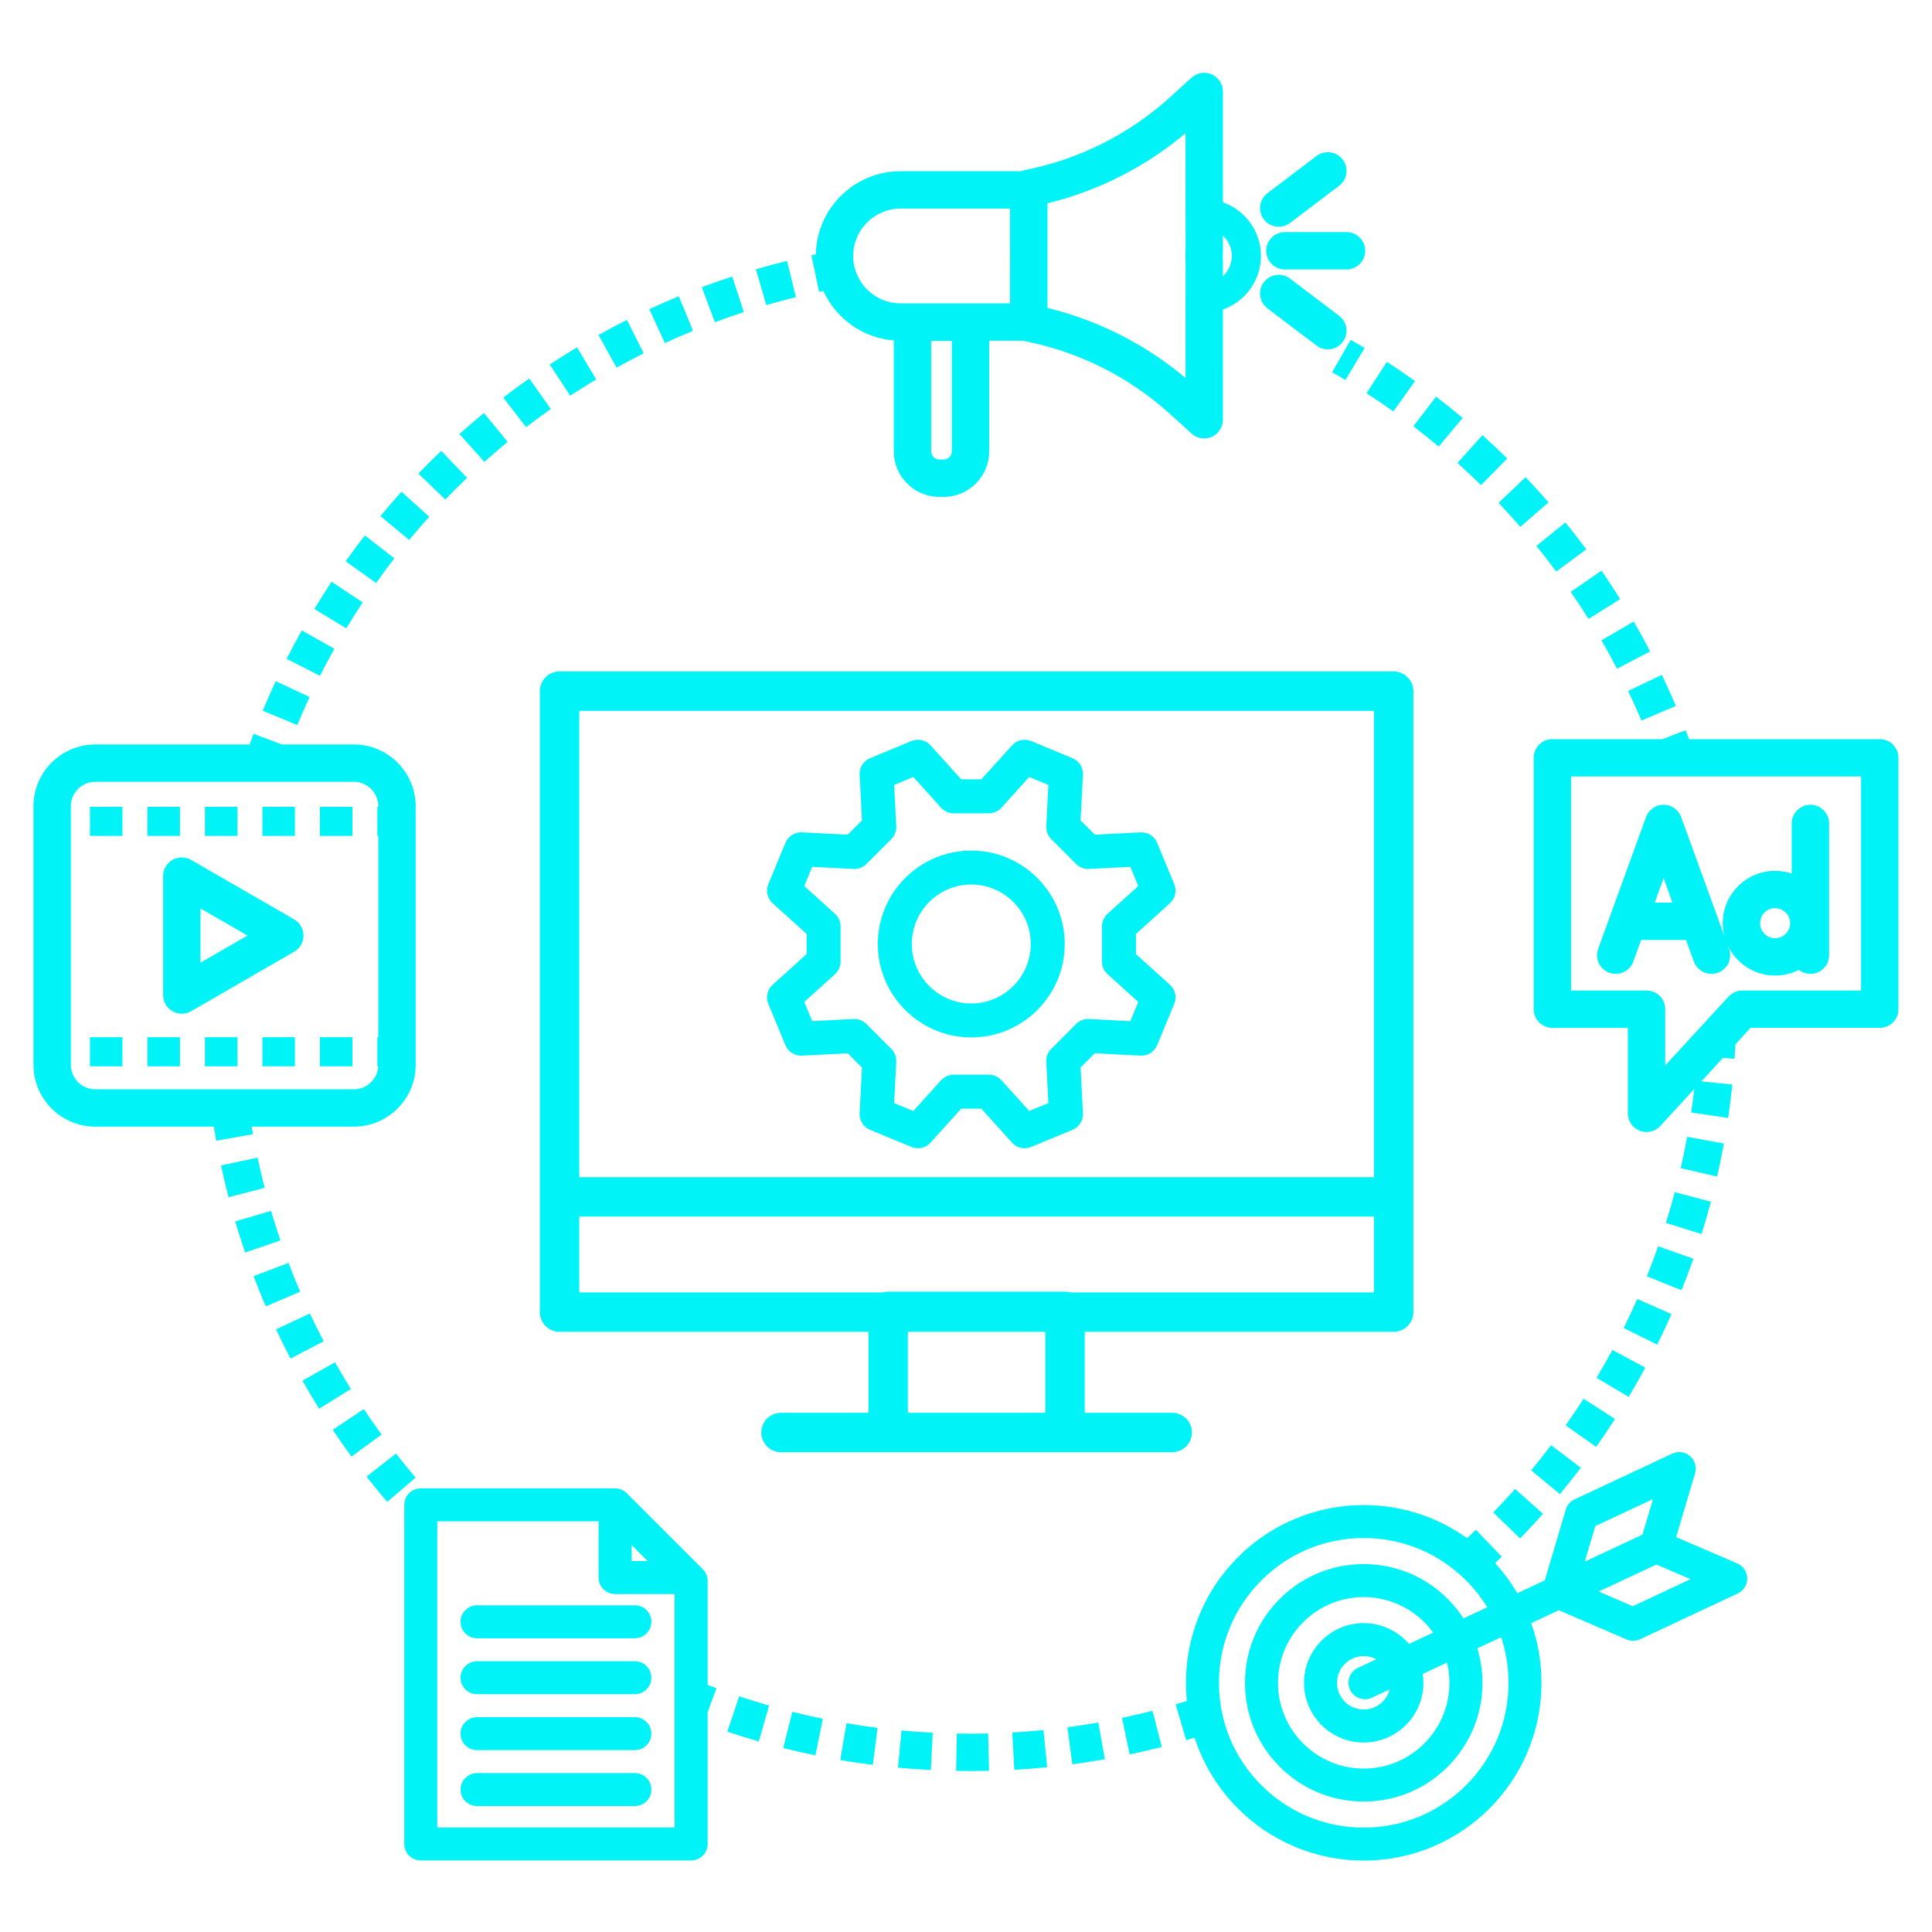 <svg xmlns="http://www.w3.org/2000/svg" xmlns:xlink="http://www.w3.org/1999/xlink" width="500" zoomAndPan="magnify" viewBox="0 0 375 375" height="500" preserveAspectRatio="xMidYMid meet" version="1.0"><defs><clipPath id="4be1585c82"><path d="M 297 141 L 368.75 141 L 368.75 220 L 297 220 Z M 297 141 " clip-rule="nonzero"/></clipPath><clipPath id="93b32b666f"><path d="M 228 281 L 340 281 L 340 361.094 L 228 361.094 Z M 228 281 " clip-rule="nonzero"/></clipPath><clipPath id="f46d98a2d9"><path d="M 6.5 142 L 81 142 L 81 222 L 6.5 222 Z M 6.5 142 " clip-rule="nonzero"/></clipPath><clipPath id="48b1ca9714"><path d="M 78 288 L 140 288 L 140 361.094 L 78 361.094 Z M 78 288 " clip-rule="nonzero"/></clipPath></defs><path fill="#00f3f7" d="M 245.777 48.676 C 245.777 50.68 247.398 52.301 249.402 52.301 L 261.359 52.301 C 263.359 52.301 264.98 50.68 264.98 48.676 C 264.98 46.676 263.359 45.051 261.359 45.051 L 249.402 45.051 C 247.398 45.051 245.777 46.676 245.777 48.676 Z M 245.777 48.676 " fill-opacity="1" fill-rule="nonzero"/><path fill="#00f3f7" d="M 248.203 44.012 C 248.965 44.012 249.734 43.773 250.391 43.277 L 259.922 36.055 C 261.516 34.848 261.828 32.574 260.621 30.977 C 259.41 29.383 257.137 29.07 255.543 30.277 L 246.012 37.5 C 244.418 38.707 244.102 40.98 245.312 42.578 C 246.023 43.516 247.109 44.012 248.203 44.012 Z M 248.203 44.012 " fill-opacity="1" fill-rule="nonzero"/><path fill="#00f3f7" d="M 259.922 61.297 L 250.391 54.078 C 248.797 52.867 246.52 53.18 245.312 54.777 C 244.105 56.371 244.418 58.645 246.012 59.855 L 255.543 67.074 C 256.199 67.57 256.965 67.812 257.73 67.812 C 258.824 67.812 259.91 67.316 260.621 66.375 C 261.828 64.781 261.516 62.508 259.922 61.297 Z M 259.922 61.297 " fill-opacity="1" fill-rule="nonzero"/><g clip-path="url(#4be1585c82)"><path fill="#00f3f7" d="M 364.859 143.465 L 327.84 143.465 C 327.625 142.891 327.41 142.312 327.191 141.738 L 322.691 143.465 L 301.316 143.465 C 299.312 143.465 297.691 145.09 297.691 147.09 L 297.691 195.883 C 297.691 197.883 299.312 199.508 301.316 199.508 L 315.965 199.508 L 315.965 216.098 C 315.965 217.59 316.883 218.934 318.273 219.477 C 318.703 219.641 319.148 219.723 319.59 219.723 C 320.582 219.723 321.559 219.312 322.258 218.551 L 328.852 211.383 C 328.68 212.906 328.477 214.43 328.258 215.934 L 335.426 216.992 C 335.746 214.848 336.02 212.668 336.242 210.508 L 330.23 209.887 L 334.414 205.34 L 336.672 205.496 C 336.738 204.57 336.793 203.633 336.84 202.703 L 339.781 199.504 L 364.859 199.504 C 366.863 199.504 368.484 197.883 368.484 195.879 L 368.484 147.09 C 368.484 145.09 366.859 143.465 364.859 143.465 Z M 361.234 192.258 L 338.191 192.258 C 337.18 192.258 336.211 192.68 335.523 193.426 L 323.215 206.805 L 323.215 195.883 C 323.215 193.879 321.59 192.258 319.59 192.258 L 304.941 192.258 L 304.941 150.715 L 361.234 150.715 Z M 361.234 192.258 " fill-opacity="1" fill-rule="nonzero"/></g><path fill="#00f3f7" d="M 312.375 188.809 C 314.258 189.492 316.336 188.523 317.02 186.641 L 318.543 182.449 L 327.262 182.449 L 328.785 186.641 C 329.32 188.113 330.711 189.031 332.191 189.031 C 332.602 189.031 333.02 188.961 333.43 188.812 C 335.312 188.129 336.281 186.051 335.598 184.168 L 335.391 183.598 C 337.035 187 340.523 189.355 344.551 189.355 C 346.207 189.355 347.773 188.957 349.156 188.25 C 349.773 188.738 350.551 189.027 351.398 189.027 C 353.398 189.027 355.023 187.406 355.023 185.402 L 355.023 159.828 C 355.023 157.824 353.398 156.203 351.398 156.203 C 349.395 156.203 347.773 157.824 347.773 159.828 L 347.773 169.547 C 346.762 169.207 345.676 169.023 344.551 169.023 C 338.945 169.023 334.387 173.586 334.387 179.191 C 334.387 180.047 334.492 180.879 334.691 181.672 L 326.309 158.59 C 325.789 157.156 324.43 156.203 322.902 156.203 C 321.379 156.203 320.016 157.156 319.496 158.59 L 310.207 184.168 C 309.523 186.047 310.492 188.125 312.375 188.809 Z M 344.551 176.273 C 346.16 176.273 347.469 177.582 347.469 179.188 C 347.469 180.797 346.16 182.105 344.551 182.105 C 342.941 182.105 341.633 180.797 341.633 179.188 C 341.633 177.582 342.941 176.273 344.551 176.273 Z M 322.902 170.445 L 324.629 175.199 L 321.176 175.199 Z M 322.902 170.445 " fill-opacity="1" fill-rule="nonzero"/><path fill="#00f3f7" d="M 57.094 178.453 L 37.098 166.906 C 35.973 166.258 34.594 166.258 33.473 166.906 C 32.352 167.555 31.66 168.75 31.66 170.043 L 31.66 193.137 C 31.66 194.43 32.352 195.625 33.473 196.273 C 34.031 196.598 34.656 196.762 35.285 196.762 C 35.91 196.762 36.535 196.598 37.098 196.273 L 57.094 184.727 C 58.215 184.082 58.906 182.883 58.906 181.59 C 58.906 180.297 58.215 179.098 57.094 178.453 Z M 38.906 186.859 L 38.906 176.324 L 48.031 181.59 Z M 38.906 186.859 " fill-opacity="1" fill-rule="nonzero"/><path fill="#00f3f7" d="M 62.094 156.602 L 68.398 156.602 L 68.398 162.25 L 62.094 162.25 Z M 62.094 156.602 " fill-opacity="1" fill-rule="nonzero"/><path fill="#00f3f7" d="M 17.461 156.602 L 23.766 156.602 L 23.766 162.25 L 17.461 162.25 Z M 17.461 156.602 " fill-opacity="1" fill-rule="nonzero"/><path fill="#00f3f7" d="M 28.617 156.602 L 34.926 156.602 L 34.926 162.25 L 28.617 162.25 Z M 28.617 156.602 " fill-opacity="1" fill-rule="nonzero"/><path fill="#00f3f7" d="M 50.934 156.602 L 57.242 156.602 L 57.242 162.25 L 50.934 162.25 Z M 50.934 156.602 " fill-opacity="1" fill-rule="nonzero"/><path fill="#00f3f7" d="M 39.777 156.602 L 46.082 156.602 L 46.082 162.25 L 39.777 162.25 Z M 39.777 156.602 " fill-opacity="1" fill-rule="nonzero"/><path fill="#00f3f7" d="M 39.777 201.32 L 46.082 201.32 L 46.082 206.969 L 39.777 206.969 Z M 39.777 201.32 " fill-opacity="1" fill-rule="nonzero"/><path fill="#00f3f7" d="M 62.094 201.32 L 68.398 201.32 L 68.398 206.969 L 62.094 206.969 Z M 62.094 201.32 " fill-opacity="1" fill-rule="nonzero"/><path fill="#00f3f7" d="M 28.617 201.32 L 34.926 201.32 L 34.926 206.969 L 28.617 206.969 Z M 28.617 201.32 " fill-opacity="1" fill-rule="nonzero"/><path fill="#00f3f7" d="M 50.934 201.32 L 57.242 201.32 L 57.242 206.969 L 50.934 206.969 Z M 50.934 201.32 " fill-opacity="1" fill-rule="nonzero"/><path fill="#00f3f7" d="M 17.461 201.32 L 23.766 201.32 L 23.766 206.969 L 17.461 206.969 Z M 17.461 201.32 " fill-opacity="1" fill-rule="nonzero"/><path fill="#00f3f7" d="M 89.395 314.785 C 89.395 316.555 90.828 317.988 92.598 317.988 L 123.223 317.988 C 124.992 317.988 126.426 316.555 126.426 314.785 C 126.426 313.02 124.992 311.586 123.223 311.586 L 92.598 311.586 C 90.828 311.586 89.395 313.02 89.395 314.785 Z M 89.395 314.785 " fill-opacity="1" fill-rule="nonzero"/><path fill="#00f3f7" d="M 123.223 322.441 L 92.598 322.441 C 90.828 322.441 89.395 323.875 89.395 325.645 C 89.395 327.41 90.828 328.844 92.598 328.844 L 123.223 328.844 C 124.992 328.844 126.426 327.41 126.426 325.645 C 126.426 323.875 124.992 322.441 123.223 322.441 Z M 123.223 322.441 " fill-opacity="1" fill-rule="nonzero"/><path fill="#00f3f7" d="M 123.223 333.297 L 92.598 333.297 C 90.828 333.297 89.395 334.73 89.395 336.5 C 89.395 338.266 90.828 339.699 92.598 339.699 L 123.223 339.699 C 124.992 339.699 126.426 338.266 126.426 336.5 C 126.426 334.73 124.992 333.297 123.223 333.297 Z M 123.223 333.297 " fill-opacity="1" fill-rule="nonzero"/><path fill="#00f3f7" d="M 123.223 344.152 L 92.598 344.152 C 90.828 344.152 89.395 345.586 89.395 347.355 C 89.395 349.125 90.828 350.555 92.598 350.555 L 123.223 350.555 C 124.992 350.555 126.426 349.125 126.426 347.355 C 126.426 345.586 124.992 344.152 123.223 344.152 Z M 123.223 344.152 " fill-opacity="1" fill-rule="nonzero"/><g clip-path="url(#93b32b666f)"><path fill="#00f3f7" d="M 337.199 303.461 L 325.336 298.348 L 329.008 285.961 C 329.363 284.754 328.98 283.445 328.027 282.625 C 327.07 281.805 325.723 281.617 324.582 282.152 L 305.629 291.023 C 304.801 291.41 304.176 292.137 303.918 293.012 L 299.844 306.746 L 294.504 309.246 C 293.281 307.152 291.84 305.195 290.195 303.391 C 290.629 302.98 291.062 302.57 291.492 302.156 L 286.465 296.934 C 285.902 297.477 285.328 298.02 284.754 298.555 C 282.695 297.082 280.48 295.84 278.129 294.844 C 273.871 293.043 269.352 292.129 264.695 292.129 C 260.039 292.129 255.52 293.043 251.266 294.844 C 247.156 296.582 243.465 299.07 240.297 302.238 C 237.129 305.406 234.641 309.094 232.906 313.203 C 231.105 317.461 230.191 321.98 230.191 326.637 C 230.191 327.816 230.25 328.992 230.367 330.156 C 229.645 330.383 228.918 330.602 228.199 330.812 L 230.242 337.77 C 230.777 337.609 231.32 337.449 231.863 337.281 C 232.172 338.223 232.516 339.152 232.906 340.066 C 234.641 344.176 237.129 347.867 240.297 351.035 C 243.465 354.199 247.156 356.688 251.266 358.426 C 255.52 360.227 260.039 361.141 264.695 361.141 C 269.352 361.141 273.871 360.227 278.129 358.426 C 282.238 356.688 285.926 354.203 289.094 351.035 C 292.262 347.867 294.75 344.176 296.488 340.066 C 298.289 335.809 299.199 331.293 299.199 326.637 C 299.199 322.645 298.531 318.758 297.207 315.047 L 302.559 312.543 L 315.711 318.211 C 316.117 318.387 316.547 318.473 316.98 318.473 C 317.441 318.473 317.906 318.371 318.336 318.172 L 337.289 309.297 C 338.43 308.766 339.152 307.609 339.133 306.352 C 339.113 305.09 338.355 303.961 337.199 303.461 Z M 284.566 346.508 C 279.258 351.816 272.203 354.738 264.695 354.738 C 257.188 354.738 250.133 351.816 244.824 346.508 C 239.516 341.199 236.594 334.141 236.594 326.637 C 236.594 319.129 239.516 312.07 244.824 306.762 C 250.133 301.457 257.188 298.531 264.695 298.531 C 272.203 298.531 279.258 301.457 284.566 306.762 C 286.156 308.352 287.531 310.102 288.68 311.969 L 284.062 314.133 C 283.184 312.777 282.16 311.508 280.992 310.34 C 276.641 305.988 270.852 303.59 264.695 303.59 C 258.539 303.59 252.754 305.988 248.402 310.34 C 244.047 314.691 241.652 320.48 241.652 326.637 C 241.652 332.789 244.047 338.578 248.402 342.93 C 252.754 347.285 258.539 349.68 264.695 349.68 C 270.852 349.68 276.641 347.285 280.992 342.93 C 285.344 338.578 287.742 332.789 287.742 326.637 C 287.742 324.332 287.406 322.082 286.758 319.938 L 291.379 317.773 C 292.312 320.594 292.797 323.578 292.797 326.637 C 292.797 334.141 289.875 341.199 284.566 346.508 Z M 262.039 327.977 C 262.586 329.137 263.738 329.82 264.941 329.82 C 265.395 329.82 265.859 329.723 266.297 329.516 L 269.723 327.914 C 269.152 330.156 267.113 331.82 264.695 331.82 C 261.836 331.82 259.512 329.496 259.512 326.637 C 259.512 323.777 261.836 321.449 264.695 321.449 C 265.574 321.449 266.402 321.672 267.129 322.059 L 263.582 323.719 C 261.98 324.469 261.289 326.375 262.039 327.977 Z M 264.695 315.047 C 258.305 315.047 253.109 320.246 253.109 326.637 C 253.109 333.023 258.305 338.223 264.695 338.223 C 271.086 338.223 276.281 333.027 276.281 326.637 C 276.281 326.047 276.238 325.469 276.152 324.902 L 280.867 322.695 C 281.176 323.961 281.34 325.277 281.34 326.637 C 281.34 335.812 273.875 343.281 264.695 343.281 C 255.52 343.281 248.055 335.812 248.055 326.637 C 248.055 317.457 255.52 309.992 264.695 309.992 C 270.234 309.992 275.152 312.715 278.18 316.887 L 273.48 319.086 C 271.352 316.617 268.203 315.047 264.695 315.047 Z M 309.645 296.211 L 320.848 290.969 L 318.801 297.871 L 307.598 303.113 Z M 316.926 311.766 L 310.312 308.914 L 321.512 303.672 L 328.125 306.52 Z M 316.926 311.766 " fill-opacity="1" fill-rule="nonzero"/></g><path fill="#00f3f7" d="M 231.352 278.043 C 231.352 275.934 229.641 274.223 227.531 274.223 L 210.543 274.223 L 210.543 258.504 L 270.512 258.504 C 272.621 258.504 274.332 256.789 274.332 254.68 L 274.332 134.145 C 274.332 132.035 272.621 130.324 270.512 130.324 L 108.605 130.324 C 106.496 130.324 104.785 132.035 104.785 134.145 L 104.785 254.68 C 104.785 256.793 106.496 258.504 108.605 258.504 L 168.574 258.504 L 168.574 274.223 L 151.586 274.223 C 149.477 274.223 147.766 275.934 147.766 278.043 C 147.766 280.156 149.477 281.867 151.586 281.867 L 227.531 281.867 C 229.641 281.867 231.352 280.156 231.352 278.043 Z M 112.43 137.969 L 266.688 137.969 L 266.688 228.488 L 112.43 228.488 Z M 202.898 274.223 L 176.219 274.223 L 176.219 258.504 L 202.898 258.504 Z M 206.723 250.711 L 172.395 250.711 C 172.031 250.711 171.676 250.762 171.34 250.859 L 112.43 250.859 L 112.43 236.133 L 266.688 236.133 L 266.688 250.859 L 207.777 250.859 C 207.441 250.762 207.086 250.711 206.723 250.711 Z M 206.723 250.711 " fill-opacity="1" fill-rule="nonzero"/><path fill="#00f3f7" d="M 70.398 116.926 L 64.359 112.918 C 63.211 114.648 62.086 116.426 61.008 118.203 L 67.211 121.957 C 68.234 120.266 69.309 118.574 70.398 116.926 Z M 70.398 116.926 " fill-opacity="1" fill-rule="nonzero"/><path fill="#00f3f7" d="M 90.652 92.75 L 85.645 87.508 C 84.145 88.941 82.652 90.426 81.211 91.922 L 86.434 96.949 C 87.805 95.527 89.223 94.113 90.652 92.75 Z M 90.652 92.75 " fill-opacity="1" fill-rule="nonzero"/><path fill="#00f3f7" d="M 98.531 85.766 L 93.926 80.168 C 92.324 81.484 90.727 82.855 89.18 84.242 L 94.012 89.641 C 95.484 88.324 97.004 87.02 98.531 85.766 Z M 98.531 85.766 " fill-opacity="1" fill-rule="nonzero"/><path fill="#00f3f7" d="M 60.094 135.285 L 53.523 132.219 C 52.645 134.102 51.793 136.031 50.996 137.949 L 57.688 140.734 C 58.449 138.91 59.258 137.078 60.094 135.285 Z M 60.094 135.285 " fill-opacity="1" fill-rule="nonzero"/><path fill="#00f3f7" d="M 83.312 100.301 L 77.93 95.441 C 76.539 96.984 75.16 98.574 73.836 100.172 L 79.414 104.801 C 80.676 103.281 81.988 101.766 83.312 100.301 Z M 83.312 100.301 " fill-opacity="1" fill-rule="nonzero"/><path fill="#00f3f7" d="M 64.902 125.914 L 58.582 122.367 C 57.566 124.18 56.574 126.035 55.633 127.887 L 62.098 131.168 C 62.992 129.406 63.938 127.637 64.902 125.914 Z M 64.902 125.914 " fill-opacity="1" fill-rule="nonzero"/><path fill="#00f3f7" d="M 134.512 64.203 L 131.75 57.5 C 129.832 58.293 127.906 59.133 126.02 60.004 L 129.062 66.586 C 130.855 65.758 132.688 64.957 134.512 64.203 Z M 134.512 64.203 " fill-opacity="1" fill-rule="nonzero"/><path fill="#00f3f7" d="M 154.484 57.68 L 152.758 50.641 C 150.742 51.137 148.711 51.68 146.719 52.258 L 148.742 59.219 C 150.637 58.668 152.57 58.152 154.484 57.68 Z M 154.484 57.68 " fill-opacity="1" fill-rule="nonzero"/><path fill="#00f3f7" d="M 124.941 68.57 L 121.688 62.094 C 119.836 63.023 117.977 64.008 116.16 65.016 L 119.684 71.352 C 121.41 70.391 123.18 69.457 124.941 68.57 Z M 124.941 68.57 " fill-opacity="1" fill-rule="nonzero"/><path fill="#00f3f7" d="M 76.547 108.375 L 70.82 103.926 C 69.547 105.566 68.289 107.258 67.086 108.949 L 72.992 113.152 C 74.141 111.543 75.336 109.934 76.547 108.375 Z M 76.547 108.375 " fill-opacity="1" fill-rule="nonzero"/><path fill="#00f3f7" d="M 144.375 60.566 L 142.125 53.676 C 140.152 54.32 138.168 55.016 136.223 55.742 L 138.766 62.535 C 140.613 61.84 142.504 61.18 144.375 60.566 Z M 144.375 60.566 " fill-opacity="1" fill-rule="nonzero"/><path fill="#00f3f7" d="M 106.902 79.383 L 102.723 73.457 C 101.027 74.656 99.336 75.902 97.691 77.172 L 102.113 82.914 C 103.676 81.707 105.289 80.52 106.902 79.383 Z M 106.902 79.383 " fill-opacity="1" fill-rule="nonzero"/><path fill="#00f3f7" d="M 115.723 73.641 L 111.996 67.422 C 110.215 68.488 108.434 69.609 106.699 70.75 L 110.684 76.805 C 112.332 75.719 114.027 74.656 115.723 73.641 Z M 115.723 73.641 " fill-opacity="1" fill-rule="nonzero"/><path fill="#00f3f7" d="M 159.82 56.48 C 162.242 61.789 167.406 65.598 173.492 66.078 L 173.492 87.617 C 173.492 92.48 177.449 96.441 182.316 96.441 L 183.172 96.441 C 188.039 96.441 191.996 92.48 191.996 87.617 L 191.996 66.129 L 198.566 66.129 C 198.695 66.172 198.832 66.207 198.969 66.234 C 209.449 68.293 219.168 73.168 227.082 80.34 L 231.301 84.164 C 231.98 84.781 232.852 85.105 233.734 85.105 C 234.23 85.105 234.73 85.004 235.203 84.793 C 236.512 84.215 237.359 82.914 237.359 81.48 L 237.367 60.074 C 241.656 58.562 244.742 54.469 244.742 49.668 C 244.742 44.867 241.656 40.773 237.367 39.266 L 237.359 17.75 C 237.359 16.316 236.512 15.016 235.203 14.438 C 233.891 13.855 232.363 14.102 231.301 15.062 L 227.082 18.891 C 219.168 26.059 209.449 30.938 198.969 32.996 C 198.703 33.047 198.449 33.129 198.207 33.234 L 174.801 33.234 C 165.828 33.234 158.516 40.449 158.355 49.383 C 158.07 49.441 157.781 49.5 157.5 49.559 L 158.996 56.652 C 159.27 56.594 159.543 56.535 159.82 56.48 Z M 237.344 49.145 C 237.359 49 237.371 48.852 237.371 48.703 L 237.367 45.727 C 238.43 46.707 239.094 48.113 239.094 49.668 C 239.094 51.227 238.43 52.629 237.367 53.613 L 237.367 50.527 C 237.367 50.379 237.359 50.23 237.34 50.086 L 237.34 49.145 Z M 203.309 50.527 L 203.309 39.461 C 213.168 37.051 222.34 32.398 230.113 25.863 L 230.121 48.262 C 230.102 48.406 230.094 48.555 230.094 48.703 L 230.094 50.527 C 230.094 50.676 230.102 50.824 230.121 50.969 L 230.113 73.367 C 222.34 66.832 213.168 62.18 203.309 59.77 Z M 184.75 87.617 C 184.75 88.484 184.043 89.191 183.172 89.191 L 182.316 89.191 C 181.449 89.191 180.742 88.484 180.742 87.617 L 180.742 66.156 L 184.75 66.156 Z M 174.797 40.484 L 196.043 40.484 L 196.043 48.703 C 196.043 48.816 196.047 48.93 196.055 49.039 L 196.055 50.188 C 196.047 50.301 196.043 50.414 196.043 50.527 L 196.043 58.883 L 174.797 58.883 C 169.727 58.883 165.598 54.754 165.598 49.684 C 165.598 44.609 169.727 40.484 174.797 40.484 Z M 174.797 40.484 " fill-opacity="1" fill-rule="nonzero"/><path fill="#00f3f7" d="M 49.996 224.699 L 42.906 226.211 C 43.344 228.27 43.832 230.344 44.359 232.375 L 51.375 230.562 C 50.875 228.629 50.41 226.656 49.996 224.699 Z M 49.996 224.699 " fill-opacity="1" fill-rule="nonzero"/><path fill="#00f3f7" d="M 60.148 254.945 L 53.586 258.02 C 54.477 259.922 55.422 261.832 56.391 263.695 L 62.82 260.344 C 61.895 258.574 60.996 256.758 60.148 254.945 Z M 60.148 254.945 " fill-opacity="1" fill-rule="nonzero"/><path fill="#00f3f7" d="M 52.609 235.031 L 45.656 237.074 C 46.25 239.09 46.895 241.121 47.57 243.109 L 54.434 240.77 C 53.785 238.879 53.172 236.945 52.609 235.031 Z M 52.609 235.031 " fill-opacity="1" fill-rule="nonzero"/><path fill="#00f3f7" d="M 56 245.129 L 49.223 247.695 C 49.965 249.66 50.762 251.637 51.594 253.57 L 58.254 250.715 C 57.465 248.879 56.707 247 56 245.129 Z M 56 245.129 " fill-opacity="1" fill-rule="nonzero"/><path fill="#00f3f7" d="M 70.609 273.5 L 64.582 277.527 C 65.75 279.273 66.969 281.02 68.211 282.719 L 74.062 278.441 C 72.883 276.824 71.719 275.164 70.609 273.5 Z M 70.609 273.5 " fill-opacity="1" fill-rule="nonzero"/><path fill="#00f3f7" d="M 76.859 282.137 L 71.148 286.602 C 72.441 288.258 73.789 289.91 75.156 291.508 L 80.672 286.805 C 79.371 285.281 78.09 283.711 76.859 282.137 Z M 76.859 282.137 " fill-opacity="1" fill-rule="nonzero"/><path fill="#00f3f7" d="M 65.027 264.422 L 58.715 267.98 C 59.746 269.809 60.832 271.645 61.941 273.43 L 68.098 269.605 C 67.043 267.906 66.012 266.16 65.027 264.422 Z M 65.027 264.422 " fill-opacity="1" fill-rule="nonzero"/><g clip-path="url(#f46d98a2d9)"><path fill="#00f3f7" d="M 48.848 218.684 L 68.676 218.684 C 75.293 218.684 80.68 213.297 80.68 206.676 L 80.68 156.504 C 80.68 149.883 75.293 144.496 68.676 144.496 L 54.699 144.496 L 49.219 142.426 C 48.957 143.109 48.703 143.805 48.453 144.496 L 18.5 144.496 C 11.883 144.496 6.496 149.883 6.496 156.504 L 6.496 206.676 C 6.496 213.297 11.883 218.684 18.5 218.684 L 41.504 218.684 C 41.648 219.594 41.805 220.512 41.965 221.418 L 49.102 220.141 C 49.016 219.656 48.93 219.172 48.848 218.684 Z M 18.5 211.434 C 15.879 211.434 13.746 209.301 13.746 206.676 L 13.746 156.504 C 13.746 153.883 15.879 151.746 18.5 151.746 L 68.676 151.746 C 71.297 151.746 73.43 153.883 73.43 156.504 L 73.43 156.602 L 73.25 156.602 L 73.25 162.25 L 73.43 162.25 L 73.43 201.316 L 73.25 201.316 L 73.25 206.969 L 73.422 206.969 C 73.27 209.457 71.199 211.434 68.672 211.434 Z M 18.5 211.434 " fill-opacity="1" fill-rule="nonzero"/></g><path fill="#00f3f7" d="M 188.336 336.508 C 187.465 336.508 186.586 336.5 185.719 336.484 L 185.586 343.73 C 186.496 343.75 187.422 343.758 188.336 343.758 C 189.543 343.758 190.77 343.742 191.977 343.715 L 191.801 336.465 C 190.652 336.492 189.488 336.508 188.336 336.508 Z M 188.336 336.508 " fill-opacity="1" fill-rule="nonzero"/><path fill="#00f3f7" d="M 217.777 333.441 L 219.277 340.531 C 221.352 340.094 223.445 339.602 225.5 339.074 L 223.695 332.055 C 221.738 332.555 219.75 333.023 217.777 333.441 Z M 217.777 333.441 " fill-opacity="1" fill-rule="nonzero"/><path fill="#00f3f7" d="M 207.18 335.262 L 208.137 342.449 C 210.242 342.168 212.363 341.84 214.453 341.469 L 213.188 334.332 C 211.203 334.684 209.18 334.996 207.18 335.262 Z M 207.18 335.262 " fill-opacity="1" fill-rule="nonzero"/><path fill="#00f3f7" d="M 163.094 341.621 C 165.18 341.98 167.309 342.297 169.414 342.562 L 170.328 335.371 C 168.324 335.117 166.301 334.816 164.316 334.477 Z M 163.094 341.621 " fill-opacity="1" fill-rule="nonzero"/><path fill="#00f3f7" d="M 174.301 343.102 C 176.41 343.301 178.555 343.453 180.676 343.562 L 181.043 336.324 C 179.023 336.219 176.984 336.074 174.977 335.883 Z M 174.301 343.102 " fill-opacity="1" fill-rule="nonzero"/><path fill="#00f3f7" d="M 152.031 339.293 C 154.086 339.809 156.184 340.285 158.262 340.711 L 159.719 333.609 C 157.742 333.207 155.75 332.75 153.793 332.262 Z M 152.031 339.293 " fill-opacity="1" fill-rule="nonzero"/><path fill="#00f3f7" d="M 196.477 336.277 L 196.887 343.516 C 199.004 343.395 201.145 343.227 203.254 343.016 L 202.535 335.805 C 200.531 336.004 198.492 336.164 196.477 336.277 Z M 196.477 336.277 " fill-opacity="1" fill-rule="nonzero"/><path fill="#00f3f7" d="M 141.176 336.121 C 143.188 336.793 145.242 337.43 147.281 338.016 L 149.277 331.047 C 147.34 330.492 145.387 329.887 143.473 329.246 Z M 141.176 336.121 " fill-opacity="1" fill-rule="nonzero"/><g clip-path="url(#48b1ca9714)"><path fill="#00f3f7" d="M 137.352 306.848 C 137.352 306 137.012 305.184 136.414 304.586 L 121.656 289.828 C 121.605 289.777 121.559 289.734 121.508 289.688 C 121.492 289.676 121.48 289.664 121.465 289.656 C 121.418 289.613 121.367 289.574 121.316 289.535 C 121.312 289.531 121.305 289.523 121.301 289.52 C 121.246 289.48 121.188 289.441 121.129 289.402 C 121.113 289.395 121.098 289.383 121.082 289.371 C 121.027 289.34 120.977 289.309 120.922 289.277 C 120.914 289.273 120.906 289.27 120.902 289.266 C 120.84 289.234 120.781 289.207 120.719 289.18 C 120.703 289.172 120.684 289.16 120.668 289.156 C 120.609 289.129 120.551 289.105 120.492 289.082 C 120.484 289.082 120.48 289.078 120.473 289.078 C 120.41 289.055 120.344 289.035 120.281 289.016 C 120.262 289.012 120.246 289.004 120.23 289 C 120.168 288.984 120.105 288.969 120.043 288.957 C 120.035 288.953 120.031 288.953 120.027 288.953 C 119.961 288.938 119.891 288.926 119.824 288.918 C 119.805 288.914 119.789 288.914 119.77 288.91 C 119.711 288.902 119.652 288.898 119.59 288.895 C 119.578 288.895 119.57 288.895 119.559 288.895 C 119.504 288.891 119.449 288.891 119.395 288.891 L 81.672 288.891 C 79.902 288.891 78.469 290.32 78.469 292.09 L 78.469 295.078 L 78.379 295.164 C 78.406 295.195 78.438 295.23 78.469 295.262 L 78.469 357.91 C 78.469 359.68 79.902 361.113 81.672 361.113 L 134.152 361.113 C 135.918 361.113 137.352 359.68 137.352 357.91 L 137.352 332.305 L 139.066 327.691 C 138.496 327.48 137.922 327.262 137.352 327.039 Z M 122.594 299.871 L 125.699 303.004 L 122.594 303.004 Z M 130.949 354.711 L 84.871 354.711 L 84.871 295.293 L 116.191 295.293 L 116.191 306.207 C 116.191 307.977 117.625 309.41 119.391 309.41 L 130.949 309.41 Z M 130.949 354.711 " fill-opacity="1" fill-rule="nonzero"/></g><path fill="#00f3f7" d="M 319.656 247.727 L 326.383 250.43 C 327.191 248.414 327.965 246.355 328.684 244.309 L 321.844 241.906 C 321.16 243.852 320.426 245.812 319.656 247.727 Z M 319.656 247.727 " fill-opacity="1" fill-rule="nonzero"/><path fill="#00f3f7" d="M 309.895 267.43 L 316.121 271.145 C 317.234 269.277 318.316 267.363 319.344 265.457 L 312.961 262.02 C 311.984 263.836 310.953 265.652 309.895 267.43 Z M 309.895 267.43 " fill-opacity="1" fill-rule="nonzero"/><path fill="#00f3f7" d="M 315.16 257.77 L 321.656 260.988 C 322.621 259.043 323.555 257.051 324.43 255.066 L 317.797 252.137 C 316.965 254.023 316.078 255.918 315.16 257.77 Z M 315.16 257.77 " fill-opacity="1" fill-rule="nonzero"/><path fill="#00f3f7" d="M 323.352 237.367 L 330.27 239.531 C 330.918 237.461 331.527 235.348 332.082 233.25 L 325.074 231.391 C 324.547 233.387 323.969 235.398 323.352 237.367 Z M 323.352 237.367 " fill-opacity="1" fill-rule="nonzero"/><path fill="#00f3f7" d="M 334.605 221.961 L 327.477 220.656 C 327.105 222.688 326.684 224.734 326.223 226.746 L 333.289 228.363 C 333.773 226.25 334.215 224.094 334.605 221.961 Z M 334.605 221.961 " fill-opacity="1" fill-rule="nonzero"/><path fill="#00f3f7" d="M 303.895 276.648 L 309.812 280.836 C 311.066 279.066 312.297 277.242 313.473 275.418 L 307.375 271.496 C 306.258 273.23 305.086 274.965 303.895 276.648 Z M 303.895 276.648 " fill-opacity="1" fill-rule="nonzero"/><path fill="#00f3f7" d="M 297.199 285.379 L 302.773 290.012 C 304.16 288.34 305.527 286.617 306.84 284.891 L 301.066 280.508 C 299.82 282.152 298.52 283.793 297.199 285.379 Z M 297.199 285.379 " fill-opacity="1" fill-rule="nonzero"/><path fill="#00f3f7" d="M 289.844 293.566 L 295.047 298.613 C 296.559 297.059 298.055 295.445 299.496 293.824 L 294.078 289.008 C 292.707 290.551 291.281 292.086 289.844 293.566 Z M 289.844 293.566 " fill-opacity="1" fill-rule="nonzero"/><path fill="#00f3f7" d="M 264.879 67.543 C 263.984 67.008 263.074 66.473 262.172 65.957 L 258.57 72.246 C 259.426 72.738 260.293 73.246 261.141 73.758 Z M 264.879 67.543 " fill-opacity="1" fill-rule="nonzero"/><path fill="#00f3f7" d="M 308.336 120.133 L 314.48 116.285 C 313.316 114.426 312.094 112.566 310.852 110.762 L 304.883 114.875 C 306.066 116.594 307.227 118.363 308.336 120.133 Z M 308.336 120.133 " fill-opacity="1" fill-rule="nonzero"/><path fill="#00f3f7" d="M 313.859 129.785 L 320.289 126.438 C 319.277 124.492 318.207 122.543 317.105 120.645 L 310.832 124.277 C 311.879 126.082 312.898 127.938 313.859 129.785 Z M 313.859 129.785 " fill-opacity="1" fill-rule="nonzero"/><path fill="#00f3f7" d="M 302.066 110.938 L 307.895 106.625 C 306.586 104.863 305.223 103.105 303.84 101.402 L 298.215 105.969 C 299.527 107.59 300.828 109.262 302.066 110.938 Z M 302.066 110.938 " fill-opacity="1" fill-rule="nonzero"/><path fill="#00f3f7" d="M 318.605 139.848 L 325.281 137.016 C 324.422 134.996 323.508 132.969 322.559 130.988 L 316.02 134.113 C 316.922 135.996 317.793 137.926 318.605 139.848 Z M 318.605 139.848 " fill-opacity="1" fill-rule="nonzero"/><path fill="#00f3f7" d="M 279.238 86.68 L 283.898 81.125 C 282.219 79.715 280.484 78.324 278.742 76.988 L 274.332 82.742 C 275.988 84.012 277.641 85.336 279.238 86.68 Z M 279.238 86.68 " fill-opacity="1" fill-rule="nonzero"/><path fill="#00f3f7" d="M 287.473 94.16 L 292.555 88.992 C 290.992 87.453 289.371 85.93 287.738 84.465 L 282.891 89.852 C 284.445 91.25 285.984 92.699 287.473 94.16 Z M 287.473 94.16 " fill-opacity="1" fill-rule="nonzero"/><path fill="#00f3f7" d="M 274.656 73.961 C 272.871 72.688 271.031 71.434 269.191 70.238 L 265.246 76.32 C 266.996 77.457 268.742 78.648 270.445 79.863 Z M 274.656 73.961 " fill-opacity="1" fill-rule="nonzero"/><path fill="#00f3f7" d="M 295.102 102.266 L 300.57 97.508 C 299.129 95.852 297.633 94.207 296.121 92.617 L 290.867 97.609 C 292.305 99.125 293.73 100.691 295.102 102.266 Z M 295.102 102.266 " fill-opacity="1" fill-rule="nonzero"/><path fill="#00f3f7" d="M 227.082 175.316 C 228.117 174.383 228.453 172.898 227.918 171.609 L 224.594 163.59 C 224.062 162.301 222.777 161.488 221.383 161.559 L 212.504 162.012 L 209.742 159.25 L 210.195 150.371 C 210.266 148.977 209.453 147.691 208.164 147.16 L 200.145 143.836 C 198.855 143.301 197.371 143.637 196.438 144.672 L 190.48 151.27 L 186.57 151.27 L 180.613 144.672 C 179.68 143.637 178.195 143.301 176.906 143.836 L 168.887 147.16 C 167.598 147.691 166.785 148.977 166.855 150.371 L 167.309 159.25 L 164.543 162.012 L 155.668 161.559 C 154.273 161.488 152.988 162.301 152.453 163.59 L 149.133 171.609 C 148.598 172.898 148.934 174.383 149.969 175.316 L 156.566 181.273 L 156.566 185.184 L 149.969 191.141 C 148.934 192.074 148.598 193.559 149.133 194.848 L 152.453 202.867 C 152.988 204.156 154.273 204.969 155.668 204.898 L 164.543 204.445 L 167.309 207.207 L 166.855 216.086 C 166.785 217.48 167.598 218.766 168.887 219.301 L 176.906 222.621 C 178.195 223.156 179.68 222.82 180.613 221.785 L 186.57 215.188 L 190.48 215.188 L 196.438 221.785 C 197.074 222.492 197.969 222.871 198.883 222.871 C 199.309 222.871 199.734 222.789 200.145 222.621 L 208.164 219.301 C 209.453 218.766 210.266 217.48 210.195 216.086 L 209.742 207.207 L 212.504 204.445 L 221.383 204.898 C 222.777 204.969 224.062 204.156 224.594 202.867 L 227.918 194.848 C 228.453 193.559 228.117 192.074 227.082 191.141 L 220.484 185.184 L 220.484 181.273 Z M 214.98 189.094 L 220.941 194.477 L 219.398 198.199 L 211.379 197.789 C 210.449 197.742 209.539 198.09 208.883 198.75 L 204.043 203.586 C 203.387 204.246 203.035 205.152 203.082 206.086 L 203.492 214.102 L 199.77 215.645 L 194.387 209.688 C 193.762 208.996 192.875 208.598 191.941 208.598 L 185.102 208.598 C 184.172 208.598 183.281 208.996 182.656 209.688 L 177.277 215.645 L 173.551 214.102 L 173.961 206.086 C 174.008 205.152 173.66 204.246 173 203.586 L 168.164 198.75 C 167.504 198.094 166.598 197.742 165.668 197.789 L 157.648 198.199 L 156.105 194.477 L 162.066 189.094 C 162.758 188.469 163.152 187.582 163.152 186.648 L 163.152 179.809 C 163.152 178.879 162.758 177.988 162.066 177.363 L 156.105 171.984 L 157.648 168.258 L 165.668 168.668 C 166.598 168.715 167.504 168.367 168.164 167.707 L 173 162.871 C 173.66 162.211 174.008 161.305 173.961 160.375 L 173.551 152.355 L 177.277 150.812 L 182.656 156.773 C 183.281 157.465 184.172 157.859 185.102 157.859 L 191.941 157.859 C 192.875 157.859 193.762 157.465 194.387 156.773 L 199.77 150.812 L 203.492 152.355 L 203.082 160.375 C 203.035 161.305 203.383 162.211 204.043 162.871 L 208.879 167.707 C 209.539 168.367 210.445 168.715 211.379 168.668 L 219.395 168.258 L 220.938 171.984 L 214.98 177.363 C 214.289 177.988 213.891 178.879 213.891 179.809 L 213.891 186.648 C 213.895 187.582 214.289 188.469 214.98 189.094 Z M 214.98 189.094 " fill-opacity="1" fill-rule="nonzero"/><path fill="#00f3f7" d="M 188.523 165.094 C 178.523 165.094 170.387 173.23 170.387 183.23 C 170.387 193.23 178.523 201.363 188.523 201.363 C 198.523 201.363 206.66 193.23 206.66 183.23 C 206.66 173.23 198.523 165.094 188.523 165.094 Z M 188.523 194.773 C 182.156 194.773 176.977 189.594 176.977 183.23 C 176.977 176.863 182.156 171.684 188.523 171.684 C 194.891 171.684 200.07 176.863 200.07 183.23 C 200.07 189.598 194.891 194.773 188.523 194.773 Z M 188.523 194.773 " fill-opacity="1" fill-rule="nonzero"/></svg>